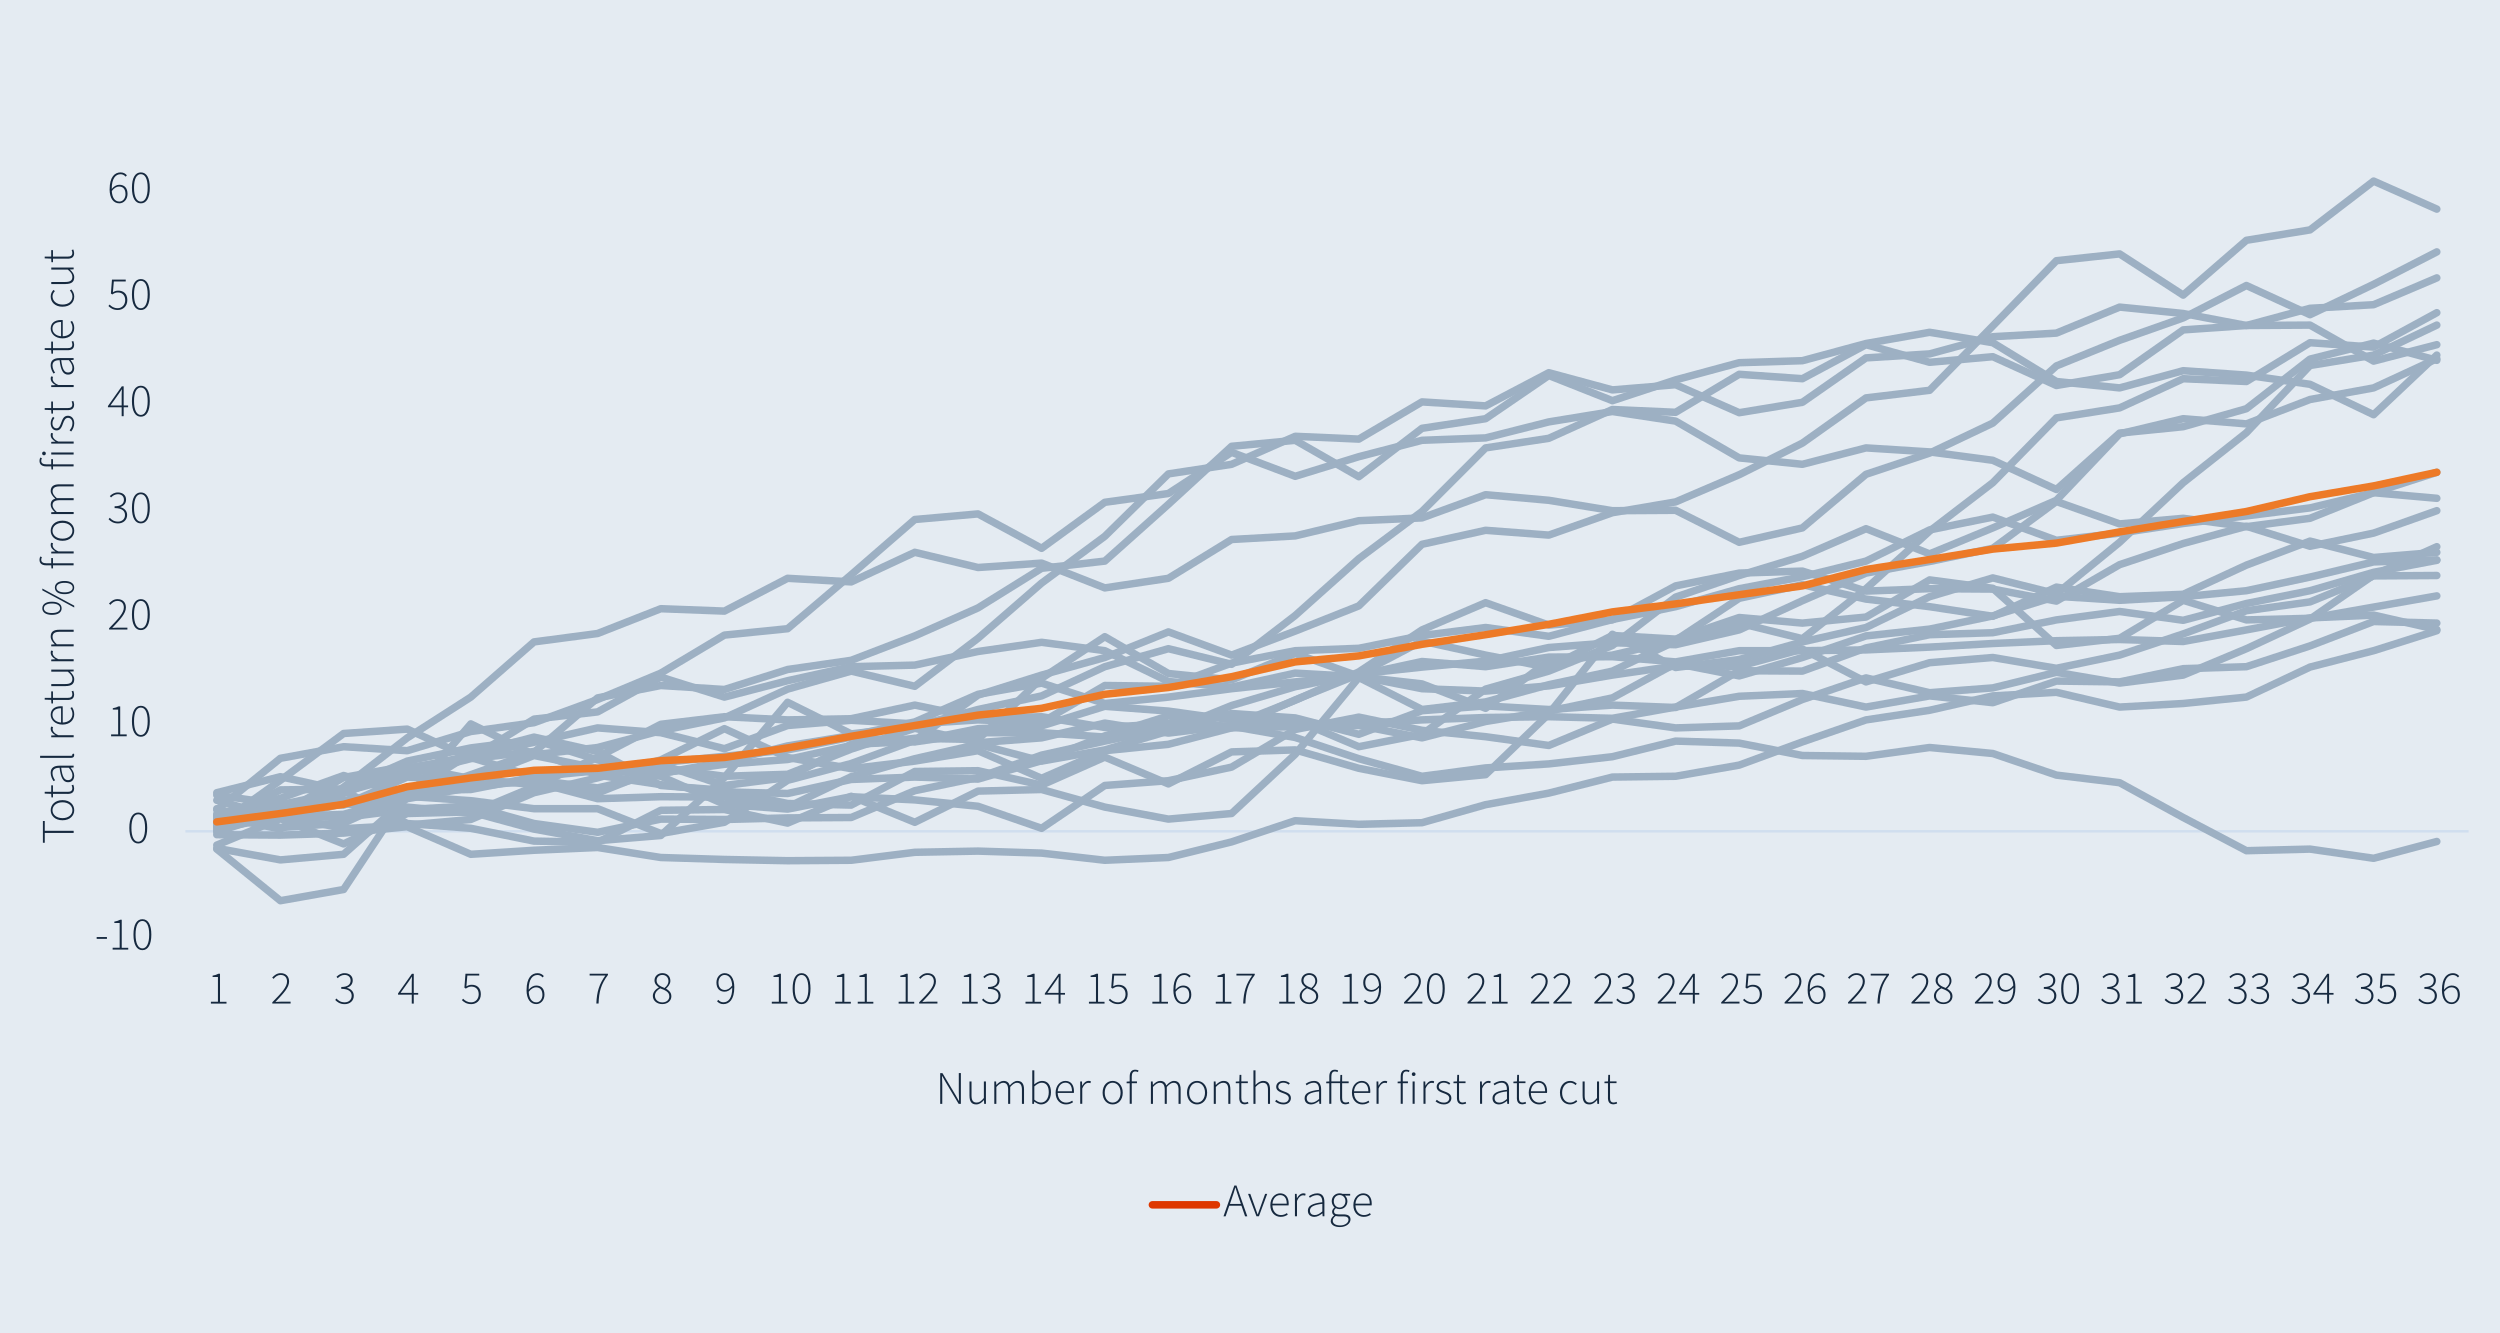 <svg xmlns="http://www.w3.org/2000/svg" id="Layer_1" viewBox="0 0 750 400"><defs><style> .cls-1 { fill: #e4ebf2; } .cls-2 { stroke: #9db0c3; } .cls-2, .cls-3, .cls-4, .cls-5 { fill: none; stroke-linejoin: round; } .cls-2, .cls-3, .cls-5 { stroke-linecap: round; stroke-width: 2.25px; } .cls-3 { stroke: #de3700; } .cls-4 { stroke: #d0deef; stroke-width: .75px; } .cls-6 { fill: #16293f; } .cls-5 { stroke: #ed7a27; } </style></defs><rect class="cls-1" width="750" height="400"></rect><g><line class="cls-4" x1="55.62" y1="249.39" x2="740.58" y2="249.39"></line><polyline class="cls-2" points="65.04 246.81 84.12 244.89 103.08 245.25 122.16 242.85 141.24 241.77 160.2 247.05 179.28 249.69 198.24 245.73 217.32 245.85 236.28 245.37 255.36 245.25 274.44 237.21 293.4 233.25 312.48 226.53 331.44 222.33 350.52 218.37 369.48 214.05 388.56 215.37 407.64 220.29 426.6 213.21 445.68 211.77 464.64 212.85 483.72 211.53 502.68 212.25 521.76 201.21 540.72 201.33 559.8 194.37 578.88 190.41 597.84 189.81 616.92 185.97 635.88 183.45 654.96 186.09 673.92 181.05 693 177.21 712.08 171.69 731.04 168.09"></polyline><polyline class="cls-2" points="65.04 249.21 84.12 241.41 103.08 237.45 122.16 230.85 141.24 226.65 160.2 222.69 179.28 218.37 198.24 219.81 217.32 224.61 236.28 217.65 255.36 216.09 274.44 217.17 293.4 215.97 312.48 216.69 331.44 205.65 350.52 205.89 369.48 198.93 388.56 195.21 407.64 194.49 426.6 190.65 445.68 188.25 464.64 190.89 483.72 185.85 502.68 182.01 521.76 176.61 540.72 173.01 559.8 168.33 578.88 158.97 597.84 155.13 616.92 162.09 635.88 159.93 654.96 157.05 673.92 154.77 693 152.37 712.08 147.81 731.04 149.49"></polyline><polyline class="cls-2" points="65.04 249.57 84.12 243.45 103.08 240.09 122.16 239.61 141.24 236.25 160.2 233.97 179.28 236.37 198.24 232.05 217.32 228.57 236.28 223.77 255.36 220.65 274.44 216.57 293.4 208.29 312.48 204.93 331.44 211.05 350.52 209.13 369.48 206.61 388.56 204.57 407.64 202.53 426.6 198.45 445.68 200.01 464.64 197.13 483.72 197.01 502.68 198.57 521.76 195.21 540.72 195.21 559.8 194.97 578.88 194.13 597.84 193.05 616.92 192.21 635.88 191.85 654.96 192.45 673.92 188.97 693 185.37 712.08 184.53 731.04 188.85"></polyline><polyline class="cls-2" points="65.04 244.88 84.12 242.01 103.08 238.05 122.16 230.36 141.24 227.25 160.2 233.01 179.28 231.21 198.24 228.81 217.32 226.88 236.28 224.97 255.36 221.12 274.44 222.57 293.4 219.81 312.48 219.81 331.44 221.12 350.52 218.01 369.48 218.12 388.56 217.77 407.64 217.05 426.6 215.97 445.68 215.25 464.64 215.01 483.72 215.49 502.68 212.12 521.76 208.88 540.72 208.05 559.8 212.12 578.88 208.77 597.84 210.81 616.92 204.32 635.88 204.57 654.96 200.6 673.92 200.01 693 193.77 712.08 186.45 731.04 186.93"></polyline><polyline class="cls-2" points="65.04 254.73 84.12 270.21 103.08 266.85 122.16 238.05 141.24 226.05 160.2 221.13 179.28 225.45 198.24 235.65 217.32 237.09 236.28 241.05 255.36 241.53 274.44 231.45 293.4 231.21 312.48 235.53 331.44 227.13 350.52 235.17 369.48 225.57 388.56 224.97 407.64 230.49 426.6 234.21 445.68 232.4 464.64 214.17 483.72 190.29 502.68 200.25 521.76 197.85 540.72 192.57 559.8 188.25 578.88 179.01 597.84 173.37 616.92 178.17 635.88 162.69 654.96 144.81 673.92 129.81 693 109.65 712.08 106.53 731.04 97.53"></polyline><polyline class="cls-2" points="65.04 237.81 84.12 233.01 103.08 237.21 122.16 247.05 141.24 248.49 160.2 252.33 179.28 252.69 198.24 243.09 217.32 242.85 236.28 246.93 255.36 238.89 274.44 246.69 293.4 237.33 312.48 236.85 331.44 242.13 350.52 245.73 369.48 244.05 388.56 226.29 407.64 203.25 426.6 212.85 445.68 210.57 464.64 205.41 483.72 201.33 502.68 192.33 521.76 186.93 540.72 191.61 559.8 176.61 578.88 159.33 597.84 144.81 616.92 125.37 635.88 122.37 654.96 113.61 673.92 114.45 693 102.81 712.08 104.13 731.04 93.81"></polyline><polyline class="cls-2" points="65.04 253.53 84.12 245.61 103.08 253.17 122.16 244.05 141.24 243.57 160.2 248.73 179.28 252.21 198.24 250.65 217.32 233.25 236.28 210.69 255.36 220.17 274.44 217.89 293.4 212.85 312.48 208.77 331.44 200.01 350.52 194.61 369.48 199.29 388.56 184.65 407.64 167.61 426.6 153.45 445.68 134.37 464.64 131.49 483.72 122.85 502.68 123.69 521.76 112.29 540.72 113.61 559.8 103.41 578.88 108.69 597.84 107.01 616.92 115.65 635.88 112.41 654.96 98.97 673.92 97.65 693 92.49 712.08 91.41 731.04 83.37"></polyline><polyline class="cls-2" points="65.04 254.49 84.12 257.97 103.08 256.29 122.16 239.37 141.24 217.17 160.2 226.41 179.28 224.25 198.24 219.21 217.32 215.37 236.28 206.73 255.36 201.33 274.44 205.89 293.4 191.49 312.48 174.93 331.44 160.89 350.52 142.17 369.48 139.29 388.56 130.89 407.64 131.73 426.6 120.57 445.68 121.77 464.64 111.81 483.72 116.97 502.68 115.41 521.76 123.81 540.72 120.69 559.8 107.37 578.88 106.17 597.84 101.01 616.92 99.93 635.88 92.13 654.96 94.05 673.92 97.65 693 97.53 712.08 108.33 731.04 103.41"></polyline><polyline class="cls-2" points="65.04 244.77 84.12 248.73 103.08 236.13 122.16 221.37 141.24 209.13 160.2 192.57 179.28 190.05 198.24 182.61 217.32 183.33 236.28 173.49 255.36 174.57 274.44 165.69 293.4 170.25 312.48 168.93 331.44 176.37 350.52 173.49 369.48 161.85 388.56 160.77 407.64 156.21 426.6 155.37 445.68 148.41 464.64 150.09 483.72 153.21 502.68 153.09 521.76 162.69 540.72 158.37 559.8 142.29 578.88 135.93 597.84 126.93 616.92 109.77 635.88 102.09 654.96 95.37 673.92 85.65 693 94.41 712.08 85.29 731.04 75.57"></polyline><polyline class="cls-2" points="65.04 247.29 84.12 240.93 103.08 241.53 122.16 233.13 141.24 234.09 160.2 226.65 179.28 230.49 198.24 229.29 217.32 235.65 236.28 233.25 255.36 223.29 274.44 222.45 293.4 218.61 312.48 217.77 331.44 211.89 350.52 213.33 369.48 215.97 388.56 215.97 407.64 224.01 426.6 220.29 445.68 206.73 464.64 201.33 483.72 193.65 502.68 179.13 521.76 172.65 540.72 166.89 559.8 158.61 578.88 166.17 597.84 158.37 616.92 150.09 635.88 130.17 654.96 125.61 673.92 127.17 693 119.85 712.08 116.37 731.04 107.61"></polyline><polyline class="cls-2" points="65.04 248.61 84.12 245.01 103.08 244.29 122.16 238.89 141.24 240.21 160.2 242.61 179.28 242.61 198.24 250.05 217.32 246.69 236.28 234.09 255.36 229.05 274.44 222.09 293.4 208.53 312.48 202.53 331.44 197.25 350.52 189.57 369.48 196.53 388.56 189.33 407.64 181.77 426.6 163.29 445.68 159.09 464.64 160.53 483.72 153.81 502.68 150.57 521.76 142.41 540.72 132.93 559.8 119.37 578.88 117.09 597.84 97.77 616.92 78.21 635.88 76.17 654.96 88.53 673.92 72.09 693 68.97 712.08 54.33 731.04 62.73"></polyline><polyline class="cls-2" points="65.04 244.17 84.12 239.49 103.08 232.65 122.16 238.77 141.24 232.41 160.2 225.69 179.28 209.37 198.24 205.65 217.32 206.85 236.28 200.85 255.36 198.09 274.44 190.77 293.4 182.37 312.48 170.49 331.44 168.33 350.52 151.29 369.48 133.89 388.56 132.09 407.64 143.01 426.6 128.49 445.68 125.61 464.64 112.65 483.72 120.21 502.68 113.97 521.76 108.81 540.72 108.21 559.8 103.05 578.88 99.69 597.84 102.81 616.92 114.45 635.88 116.37 654.96 111.21 673.92 112.53 693 115.29 712.08 124.41 731.04 106.53"></polyline><polyline class="cls-2" points="65.04 242.97 84.12 227.49 103.08 224.01 122.16 225.21 141.24 219.45 160.2 216.81 179.28 209.85 198.24 201.93 217.32 190.53 236.28 188.61 255.36 172.41 274.44 155.85 293.4 154.17 312.48 164.49 331.44 150.69 350.52 148.05 369.48 135.69 388.56 142.89 407.64 137.01 426.6 132.09 445.68 131.37 464.64 126.57 483.72 123.45 502.68 126.33 521.76 137.37 540.72 139.29 559.8 134.37 578.88 135.57 597.84 138.09 616.92 146.85 635.88 129.93 654.96 128.01 673.92 122.61 693 107.73 712.08 102.93 731.04 108.09"></polyline><polyline class="cls-2" points="65.04 247.77 84.12 234.09 103.08 220.05 122.16 218.73 141.24 227.49 160.2 215.73 179.28 213.57 198.24 203.13 217.32 209.13 236.28 204.21 255.36 200.01 274.44 199.53 293.4 195.45 312.48 192.69 331.44 195.21 350.52 204.45 369.48 206.13 388.56 201.93 407.64 203.01 426.6 205.17 445.68 212.49 464.64 198.21 483.72 196.53 502.68 192.09 521.76 179.49 540.72 175.41 559.8 179.73 578.88 182.01 597.84 184.89 616.92 176.13 635.88 179.01 654.96 178.29 673.92 169.53 693 162.33 712.08 167.25 731.04 165.69"></polyline><polyline class="cls-2" points="65.04 240.09 84.12 245.49 103.08 241.05 122.16 237.21 141.24 236.85 160.2 233.13 179.28 230.73 198.24 232.88 217.32 241.29 236.28 242.73 255.36 239.01 274.44 239.97 293.4 241.88 312.48 248.49 331.44 235.64 350.52 234.21 369.48 230.13 388.56 218.85 407.64 215.13 426.6 219.09 445.68 221.01 464.64 223.64 483.72 215.73 502.68 218.37 521.76 217.77 540.72 209.85 559.8 203.37 578.88 207.81 597.84 206.37 616.92 201.69 635.88 204.93 654.96 202.53 673.92 194.61 693 185.73 712.08 172.53 731.04 164.01"></polyline><polyline class="cls-2" points="65.04 248.01 84.12 244.17 103.08 233.25 122.16 229.77 141.24 233.6 160.2 235.4 179.28 237.93 198.24 230.36 217.32 232.88 236.28 232.29 255.36 224.73 274.44 218.49 293.4 222.81 312.48 221.36 331.44 216.93 350.52 219.93 369.48 217.64 388.56 210.08 407.64 201.57 426.6 188.97 445.68 180.81 464.64 187.53 483.72 185.97 502.68 175.77 521.76 171.93 540.72 171.33 559.8 177.33 578.88 176.6 597.84 176.73 616.92 180.33 635.88 169.4 654.96 163.05 673.92 157.88 693 163.88 712.08 159.93 731.04 153.21"></polyline><polyline class="cls-2" points="65.04 242.61 84.12 248.25 103.08 246.93 122.16 238.29 141.24 235.17 160.2 234.57 179.28 239.61 198.24 239.01 217.32 239.13 236.28 242.13 255.36 233.01 274.44 227.61 293.4 223.29 312.48 228.33 331.44 224.97 350.52 219.33 369.48 211.65 388.56 206.01 407.64 202.17 426.6 200.13 445.68 198.33 464.64 194.25 483.72 192.81 502.68 193.41 521.76 188.97 540.72 180.21 559.8 171.93 578.88 168.45 597.84 164.49 616.92 150.45 635.88 157.17 654.96 155.49 673.92 158.01 693 155.49 712.08 147.81 731.04 141.69"></polyline><polyline class="cls-2" points="65.04 245.73 84.12 242.6 103.08 237.57 122.16 232.4 141.24 227.6 160.2 225.45 179.28 232.53 198.24 235.4 217.32 237.57 236.28 238.05 255.36 233.84 274.44 233.12 293.4 233.73 312.48 228.21 331.44 220.77 350.52 214.77 369.48 218.36 388.56 218.01 407.64 217.64 426.6 221.36 445.68 216.45 464.64 213.33 483.72 209.36 502.68 199.05 521.76 202.77 540.72 197.25 559.8 190.77 578.88 188.73 597.84 184.77 616.92 178.88 635.88 180.09 654.96 179.01 673.92 177.21 693 173.12 712.08 168.57 731.04 167.97"></polyline><polyline class="cls-2" points="65.04 250.4 84.12 250.53 103.08 249.93 122.16 248.01 141.24 256.29 160.2 255.08 179.28 254.25 198.24 257.25 217.32 257.84 236.28 258.21 255.36 258.08 274.44 255.69 293.4 255.33 312.48 255.93 331.44 258.08 350.52 257.25 369.48 252.57 388.56 246.21 407.64 247.29 426.6 246.81 445.68 241.4 464.64 237.93 483.72 233.12 502.68 232.88 521.76 229.53 540.72 222.57 559.8 215.97 578.88 213.08 597.84 208.77 616.92 207.69 635.88 212.12 654.96 211.05 673.92 209.12 693 200.12 712.08 195.21 731.04 189.21"></polyline><polyline class="cls-2" points="65.04 245.6 84.12 244.53 103.08 248.6 122.16 247.53 141.24 245.84 160.2 237.81 179.28 233.36 198.24 227.97 217.32 218.6 236.28 227.25 255.36 230.6 274.44 228.33 293.4 225.21 312.48 233.49 331.44 225.21 350.52 223.29 369.48 218.36 388.56 209.97 407.64 202.29 426.6 192.33 445.68 196.53 464.64 200.25 483.72 190.64 502.68 191.73 521.76 185.25 540.72 186.93 559.8 185.12 578.88 173.97 597.84 176.49 616.92 193.64 635.88 191.49 654.96 180.09 673.92 185.97 693 185.49 712.08 182.12 731.04 178.77"></polyline><polyline class="cls-2" points="65.04 246.93 84.12 236.97 103.08 236.73 122.16 228.33 141.24 224.37 160.2 221.97 179.28 227.97 198.24 231.93 217.32 229.29 236.28 227.85 255.36 223.65 274.44 221.49 293.4 221.85 312.48 203.49 331.44 191.01 350.52 202.05 369.48 203.97 388.56 196.05 407.64 202.89 426.6 206.61 445.68 207.33 464.64 205.77 483.72 202.53 502.68 199.77 521.76 199.89 540.72 194.73 559.8 204.57 578.88 198.81 597.84 197.25 616.92 200.49 635.88 196.53 654.96 190.17 673.92 183.21 693 180.57 712.08 172.77 731.04 172.65"></polyline><polyline class="cls-2" points="65.04 238.53 84.12 241.29 103.08 241.17 122.16 242.13 141.24 243.93 160.2 236.01 179.28 227.13 198.24 217.29 217.32 215.01 236.28 215.97 255.36 215.61 274.44 211.53 293.4 215.49 312.48 215.01 331.44 218.25 350.52 217.05 369.48 217.89 388.56 221.25 407.64 227.61 426.6 232.89 445.68 230.37 464.64 229.17 483.72 227.01 502.68 222.33 521.76 222.93 540.72 226.65 559.8 226.89 578.88 224.25 597.84 226.05 616.92 232.53 635.88 234.81 654.96 245.25 673.92 255.21 693 254.73 712.08 257.49 731.04 252.45"></polyline><polyline class="cls-5" points="65.04 246.57 84.12 244.05 103.08 241.29 122.16 236.01 141.24 233.37 160.2 231.09 179.28 230.49 198.24 228.21 217.32 227.25 236.28 224.37 255.36 220.89 274.44 217.65 293.4 214.53 312.48 212.49 331.44 208.29 350.52 206.25 369.48 203.01 388.56 198.57 407.64 196.77 426.6 193.29 445.68 190.41 464.64 187.29 483.72 183.57 502.68 181.17 521.76 178.41 540.72 175.77 559.8 170.85 578.88 167.85 597.84 164.73 616.92 162.93 635.88 159.57 654.96 156.45 673.92 153.45 693 149.01 712.08 145.77 731.04 141.69"></polyline><g><path class="cls-6" d="M29,281.11h3.08v.55h-3.08v-.55Z"></path><path class="cls-6" d="M33.8,284.33h2.1v-7.42h-1.6v-.42c.73-.13,1.3-.32,1.72-.56h.5v8.41h1.95v.55h-4.68v-.55Z"></path><path class="cls-6" d="M40.04,280.37c0-2.97.97-4.61,2.68-4.61s2.68,1.64,2.68,4.61-.97,4.68-2.68,4.68-2.68-1.69-2.68-4.68ZM44.76,280.37c0-2.73-.8-4.08-2.05-4.08s-2.04,1.34-2.04,4.08.81,4.15,2.04,4.15,2.05-1.42,2.05-4.15Z"></path></g><path class="cls-6" d="M38.8,248.37c0-2.97.97-4.61,2.68-4.61s2.68,1.64,2.68,4.61-.97,4.68-2.68,4.68-2.68-1.69-2.68-4.68ZM43.52,248.37c0-2.73-.8-4.08-2.05-4.08s-2.04,1.34-2.04,4.08.81,4.15,2.04,4.15,2.05-1.42,2.05-4.15Z"></path><g><path class="cls-6" d="M33.34,220.31h2.1v-7.42h-1.6v-.42c.73-.13,1.3-.32,1.72-.56h.5v8.41h1.95v.55h-4.68v-.55Z"></path><path class="cls-6" d="M39.58,216.35c0-2.97.97-4.61,2.68-4.61s2.68,1.64,2.68,4.61-.97,4.68-2.68,4.68-2.68-1.69-2.68-4.68ZM44.3,216.35c0-2.73-.8-4.08-2.05-4.08s-2.04,1.34-2.04,4.08.81,4.15,2.04,4.15,2.05-1.42,2.05-4.15Z"></path></g><g><path class="cls-6" d="M32.74,188.47c2.94-2.98,4.41-4.65,4.41-6.21,0-1.12-.6-1.99-1.95-1.99-.81,0-1.54.5-2.09,1.18l-.41-.39c.67-.74,1.46-1.32,2.55-1.32,1.6,0,2.52.99,2.52,2.51,0,1.78-1.62,3.49-4.1,6.12.49-.03,1.01-.07,1.5-.07h3.05v.56h-5.49v-.39Z"></path><path class="cls-6" d="M39.58,184.35c0-2.97.97-4.61,2.68-4.61s2.68,1.64,2.68,4.61-.97,4.68-2.68,4.68-2.68-1.69-2.68-4.68ZM44.3,184.35c0-2.73-.8-4.08-2.05-4.08s-2.04,1.34-2.04,4.08.81,4.15,2.04,4.15,2.05-1.41,2.05-4.15Z"></path></g><g><path class="cls-6" d="M32.57,155.76l.36-.43c.53.59,1.25,1.15,2.48,1.15s2.09-.78,2.09-1.98-.88-2.07-3.12-2.07v-.55c2.07,0,2.8-.87,2.8-1.95,0-1.01-.71-1.67-1.81-1.67-.83,0-1.54.43-2.06.98l-.36-.42c.62-.6,1.39-1.09,2.42-1.09,1.39,0,2.45.78,2.45,2.16,0,1.18-.73,1.88-1.71,2.21v.06c1.11.24,2.03,1.06,2.03,2.33,0,1.55-1.19,2.54-2.73,2.54-1.43,0-2.27-.66-2.84-1.26Z"></path><path class="cls-6" d="M39.58,152.34c0-2.97.97-4.61,2.68-4.61s2.68,1.64,2.68,4.61-.97,4.68-2.68,4.68-2.68-1.69-2.68-4.68ZM44.3,152.34c0-2.73-.8-4.08-2.05-4.08s-2.04,1.34-2.04,4.08.81,4.15,2.04,4.15,2.05-1.41,2.05-4.15Z"></path></g><g><path class="cls-6" d="M36.5,122.17h-4.12v-.36l4.16-5.91h.56v5.74h1.33v.53h-1.33v2.68h-.6v-2.68ZM36.5,121.64v-3.28c0-.41.03-1.13.06-1.54h-.06c-.22.38-.48.71-.73,1.12l-2.63,3.7h3.36Z"></path><path class="cls-6" d="M39.58,120.33c0-2.97.97-4.61,2.68-4.61s2.68,1.64,2.68,4.61-.97,4.68-2.68,4.68-2.68-1.69-2.68-4.68ZM44.3,120.33c0-2.73-.8-4.08-2.05-4.08s-2.04,1.34-2.04,4.08.81,4.15,2.04,4.15,2.05-1.41,2.05-4.15Z"></path></g><g><path class="cls-6" d="M32.53,91.8l.35-.43c.53.55,1.23,1.09,2.45,1.09s2.23-.97,2.23-2.41-.85-2.31-2.19-2.31c-.69,0-1.13.24-1.67.6l-.43-.27.32-4.19h4.13v.55h-3.57l-.28,3.24c.46-.28.94-.48,1.6-.48,1.51,0,2.73.87,2.73,2.83s-1.41,2.98-2.86,2.98-2.24-.63-2.82-1.2Z"></path><path class="cls-6" d="M39.58,88.33c0-2.97.97-4.61,2.68-4.61s2.68,1.64,2.68,4.61-.97,4.68-2.68,4.68-2.68-1.69-2.68-4.68ZM44.3,88.33c0-2.73-.8-4.08-2.05-4.08s-2.04,1.34-2.04,4.08.81,4.15,2.04,4.15,2.05-1.41,2.05-4.15Z"></path></g><g><path class="cls-6" d="M32.89,56.78c0-3.75,1.57-5.06,3.29-5.06.84,0,1.43.35,1.89.87l-.38.42c-.39-.49-.94-.74-1.51-.74-1.43,0-2.66,1.15-2.66,4.41.62-.76,1.43-1.25,2.25-1.25,1.57,0,2.49.97,2.49,2.77,0,1.62-1.12,2.8-2.45,2.8-1.79,0-2.93-1.51-2.93-4.23ZM37.64,58.2c0-1.29-.57-2.24-1.93-2.24-.63,0-1.44.36-2.17,1.34.11,1.89.84,3.17,2.3,3.17,1.04,0,1.81-.99,1.81-2.27Z"></path><path class="cls-6" d="M39.58,56.33c0-2.97.97-4.61,2.68-4.61s2.68,1.64,2.68,4.61-.97,4.68-2.68,4.68-2.68-1.69-2.68-4.68ZM44.3,56.33c0-2.73-.8-4.08-2.05-4.08s-2.04,1.34-2.04,4.08.81,4.15,2.04,4.15,2.05-1.41,2.05-4.15Z"></path></g><path class="cls-6" d="M63.28,300.53h2.1v-7.42h-1.6v-.42c.73-.13,1.3-.32,1.72-.56h.5v8.41h1.95v.55h-4.68v-.55Z"></path><path class="cls-6" d="M81.7,300.68c2.94-2.98,4.41-4.65,4.41-6.21,0-1.12-.6-1.99-1.95-1.99-.81,0-1.54.5-2.09,1.18l-.41-.39c.67-.74,1.46-1.32,2.55-1.32,1.6,0,2.52,1,2.52,2.51,0,1.78-1.62,3.49-4.1,6.12.49-.03,1.01-.07,1.5-.07h3.05v.56h-5.49v-.39Z"></path><path class="cls-6" d="M100.57,299.98l.36-.43c.53.59,1.25,1.15,2.48,1.15s2.09-.79,2.09-1.98-.88-2.07-3.12-2.07v-.55c2.07,0,2.8-.87,2.8-1.95,0-1.01-.71-1.67-1.81-1.67-.83,0-1.54.43-2.06.98l-.36-.42c.62-.6,1.39-1.09,2.42-1.09,1.39,0,2.45.78,2.45,2.16,0,1.18-.73,1.88-1.71,2.21v.06c1.11.24,2.03,1.06,2.03,2.33,0,1.55-1.19,2.54-2.73,2.54-1.43,0-2.27-.66-2.84-1.26Z"></path><path class="cls-6" d="M123.53,298.4h-4.12v-.36l4.16-5.91h.56v5.74h1.33v.53h-1.33v2.68h-.6v-2.68ZM123.53,297.86v-3.28c0-.41.03-1.13.06-1.54h-.06c-.22.38-.48.71-.73,1.12l-2.63,3.7h3.36Z"></path><path class="cls-6" d="M138.58,300.04l.35-.43c.53.55,1.23,1.09,2.45,1.09s2.23-.97,2.23-2.41-.85-2.31-2.19-2.31c-.69,0-1.13.24-1.67.6l-.43-.27.32-4.19h4.13v.55h-3.57l-.28,3.24c.46-.28.94-.48,1.6-.48,1.51,0,2.73.87,2.73,2.83s-1.41,2.98-2.86,2.98-2.24-.63-2.82-1.2Z"></path><path class="cls-6" d="M157.97,297.01c0-3.75,1.57-5.06,3.29-5.06.84,0,1.43.35,1.89.87l-.38.42c-.39-.49-.94-.74-1.51-.74-1.43,0-2.66,1.15-2.66,4.41.62-.76,1.43-1.25,2.25-1.25,1.57,0,2.49.97,2.49,2.77,0,1.62-1.12,2.8-2.45,2.8-1.79,0-2.93-1.51-2.93-4.23ZM162.72,298.44c0-1.29-.57-2.24-1.93-2.24-.63,0-1.44.36-2.17,1.34.11,1.89.84,3.17,2.3,3.17,1.04,0,1.81-.99,1.81-2.27Z"></path><path class="cls-6" d="M181.61,292.67h-4.72v-.55h5.5v.36c-2.14,2.84-2.68,5.08-2.82,8.59h-.67c.14-3.61.9-5.88,2.7-8.4Z"></path><path class="cls-6" d="M195.85,298.77c0-1.21.95-2.07,1.79-2.52v-.06c-.66-.43-1.29-1.11-1.29-2.06,0-1.29,1.04-2.19,2.34-2.19,1.53,0,2.42,1,2.42,2.34,0,.98-.76,1.85-1.27,2.27v.06c.77.48,1.57,1.08,1.57,2.28,0,1.3-1.09,2.34-2.72,2.34s-2.84-1.05-2.84-2.46ZM200.79,298.89c0-1.37-1.34-1.85-2.73-2.39-.91.53-1.58,1.27-1.58,2.25,0,1.11.94,1.97,2.23,1.97s2.09-.81,2.09-1.83ZM200.53,294.31c0-.99-.67-1.83-1.83-1.83-.99,0-1.72.7-1.72,1.67,0,1.27,1.21,1.78,2.38,2.24.76-.62,1.18-1.3,1.18-2.07Z"></path><path class="cls-6" d="M215.11,300.37l.38-.42c.39.49.94.74,1.53.74,1.43,0,2.66-1.15,2.66-4.41-.62.74-1.43,1.23-2.27,1.23-1.55,0-2.48-.97-2.48-2.77,0-1.62,1.12-2.79,2.45-2.79,1.78,0,2.91,1.5,2.91,4.22,0,3.75-1.55,5.07-3.29,5.07-.83,0-1.44-.35-1.89-.87ZM219.66,295.64c-.11-1.89-.85-3.15-2.31-3.15-1.02,0-1.81.98-1.81,2.26s.57,2.25,1.95,2.25c.64,0,1.5-.41,2.17-1.36Z"></path><g><path class="cls-6" d="M231.55,300.53h2.1v-7.42h-1.6v-.42c.73-.13,1.3-.32,1.72-.56h.5v8.41h1.95v.55h-4.68v-.55Z"></path><path class="cls-6" d="M237.79,296.56c0-2.97.97-4.61,2.68-4.61s2.68,1.64,2.68,4.61-.97,4.68-2.68,4.68-2.68-1.69-2.68-4.68ZM242.51,296.56c0-2.73-.8-4.08-2.05-4.08s-2.04,1.34-2.04,4.08.81,4.15,2.04,4.15,2.05-1.42,2.05-4.15Z"></path></g><g><path class="cls-6" d="M250.58,300.53h2.1v-7.42h-1.6v-.42c.73-.13,1.3-.32,1.72-.56h.5v8.41h1.95v.55h-4.68v-.55Z"></path><path class="cls-6" d="M257.33,300.53h2.1v-7.42h-1.6v-.42c.73-.13,1.3-.32,1.72-.56h.5v8.41h1.95v.55h-4.68v-.55Z"></path></g><g><path class="cls-6" d="M269.6,300.53h2.1v-7.42h-1.6v-.42c.73-.13,1.3-.32,1.72-.56h.5v8.41h1.95v.55h-4.68v-.55Z"></path><path class="cls-6" d="M275.75,300.68c2.94-2.98,4.41-4.65,4.41-6.21,0-1.12-.6-1.99-1.95-1.99-.81,0-1.54.5-2.09,1.18l-.41-.39c.67-.74,1.46-1.32,2.55-1.32,1.6,0,2.52,1,2.52,2.51,0,1.78-1.62,3.49-4.1,6.12.49-.03,1.01-.07,1.5-.07h3.05v.56h-5.49v-.39Z"></path></g><g><path class="cls-6" d="M288.64,300.53h2.1v-7.42h-1.6v-.42c.73-.13,1.3-.32,1.72-.56h.5v8.41h1.95v.55h-4.68v-.55Z"></path><path class="cls-6" d="M294.61,299.98l.36-.43c.53.59,1.25,1.15,2.48,1.15s2.09-.79,2.09-1.98-.88-2.07-3.12-2.07v-.55c2.07,0,2.8-.87,2.8-1.95,0-1.01-.71-1.67-1.81-1.67-.83,0-1.54.43-2.06.98l-.36-.42c.62-.6,1.39-1.09,2.42-1.09,1.39,0,2.45.78,2.45,2.16,0,1.18-.73,1.88-1.71,2.21v.06c1.11.24,2.03,1.06,2.03,2.33,0,1.55-1.19,2.54-2.73,2.54-1.43,0-2.27-.66-2.84-1.26Z"></path></g><g><path class="cls-6" d="M307.66,300.53h2.1v-7.42h-1.6v-.42c.73-.13,1.3-.32,1.72-.56h.5v8.41h1.95v.55h-4.68v-.55Z"></path><path class="cls-6" d="M317.57,298.4h-4.12v-.36l4.16-5.91h.56v5.74h1.33v.53h-1.33v2.68h-.6v-2.68ZM317.57,297.86v-3.28c0-.41.03-1.13.06-1.54h-.06c-.22.38-.48.71-.73,1.12l-2.63,3.7h3.36Z"></path></g><g><path class="cls-6" d="M326.69,300.53h2.1v-7.42h-1.6v-.42c.73-.13,1.3-.32,1.72-.56h.5v8.41h1.95v.55h-4.68v-.55Z"></path><path class="cls-6" d="M332.63,300.04l.35-.43c.53.55,1.23,1.09,2.45,1.09s2.23-.97,2.23-2.41-.85-2.31-2.19-2.31c-.69,0-1.13.24-1.67.6l-.43-.27.32-4.19h4.13v.55h-3.57l-.28,3.24c.46-.28.94-.48,1.6-.48,1.51,0,2.73.87,2.73,2.83s-1.41,2.98-2.86,2.98-2.24-.63-2.82-1.2Z"></path></g><g><path class="cls-6" d="M345.72,300.53h2.1v-7.42h-1.6v-.42c.73-.13,1.3-.32,1.72-.56h.5v8.41h1.95v.55h-4.68v-.55Z"></path><path class="cls-6" d="M352.02,297.01c0-3.75,1.57-5.06,3.29-5.06.84,0,1.43.35,1.89.87l-.38.42c-.39-.49-.94-.74-1.51-.74-1.43,0-2.66,1.15-2.66,4.41.62-.76,1.43-1.25,2.25-1.25,1.57,0,2.49.97,2.49,2.77,0,1.62-1.12,2.8-2.45,2.8-1.79,0-2.93-1.51-2.93-4.23ZM356.77,298.44c0-1.29-.57-2.24-1.93-2.24-.63,0-1.44.36-2.17,1.34.11,1.89.84,3.17,2.3,3.17,1.04,0,1.81-.99,1.81-2.27Z"></path></g><g><path class="cls-6" d="M364.74,300.53h2.1v-7.42h-1.6v-.42c.73-.13,1.3-.32,1.72-.56h.5v8.41h1.95v.55h-4.68v-.55Z"></path><path class="cls-6" d="M375.65,292.67h-4.72v-.55h5.5v.36c-2.14,2.84-2.67,5.08-2.81,8.59h-.67c.14-3.61.9-5.88,2.7-8.4Z"></path></g><g><path class="cls-6" d="M383.78,300.53h2.1v-7.42h-1.6v-.42c.73-.13,1.3-.32,1.72-.56h.5v8.41h1.95v.55h-4.68v-.55Z"></path><path class="cls-6" d="M389.91,298.77c0-1.21.95-2.07,1.79-2.52v-.06c-.66-.43-1.29-1.11-1.29-2.06,0-1.29,1.04-2.19,2.34-2.19,1.53,0,2.42,1,2.42,2.34,0,.98-.76,1.85-1.27,2.27v.06c.77.48,1.57,1.08,1.57,2.28,0,1.3-1.09,2.34-2.72,2.34s-2.84-1.05-2.84-2.46ZM394.84,298.89c0-1.37-1.34-1.85-2.73-2.39-.91.53-1.58,1.27-1.58,2.25,0,1.11.94,1.97,2.23,1.97s2.09-.81,2.09-1.83ZM394.59,294.31c0-.99-.67-1.83-1.83-1.83-1,0-1.72.7-1.72,1.67,0,1.27,1.21,1.78,2.38,2.24.76-.62,1.18-1.3,1.18-2.07Z"></path></g><g><path class="cls-6" d="M402.8,300.53h2.1v-7.42h-1.6v-.42c.73-.13,1.3-.32,1.72-.56h.5v8.41h1.95v.55h-4.68v-.55Z"></path><path class="cls-6" d="M409.15,300.37l.38-.42c.39.49.94.74,1.53.74,1.43,0,2.66-1.15,2.66-4.41-.62.74-1.43,1.23-2.27,1.23-1.56,0-2.48-.97-2.48-2.77,0-1.62,1.12-2.79,2.45-2.79,1.78,0,2.91,1.5,2.91,4.22,0,3.75-1.55,5.07-3.29,5.07-.83,0-1.44-.35-1.89-.87ZM413.71,295.64c-.11-1.89-.85-3.15-2.31-3.15-1.02,0-1.81.98-1.81,2.26s.57,2.25,1.95,2.25c.64,0,1.5-.41,2.17-1.36Z"></path></g><g><path class="cls-6" d="M421.23,300.68c2.94-2.98,4.41-4.65,4.41-6.21,0-1.12-.6-1.99-1.95-1.99-.81,0-1.54.5-2.09,1.18l-.41-.39c.67-.74,1.46-1.32,2.55-1.32,1.6,0,2.52,1,2.52,2.51,0,1.78-1.62,3.49-4.1,6.12.49-.03,1.01-.07,1.5-.07h3.05v.56h-5.49v-.39Z"></path><path class="cls-6" d="M428.07,296.56c0-2.97.97-4.61,2.68-4.61s2.68,1.64,2.68,4.61-.97,4.68-2.68,4.68-2.68-1.69-2.68-4.68ZM432.79,296.56c0-2.73-.8-4.08-2.04-4.08s-2.04,1.34-2.04,4.08.81,4.15,2.04,4.15,2.04-1.42,2.04-4.15Z"></path></g><g><path class="cls-6" d="M440.26,300.68c2.94-2.98,4.41-4.65,4.41-6.21,0-1.12-.6-1.99-1.95-1.99-.81,0-1.54.5-2.09,1.18l-.41-.39c.67-.74,1.46-1.32,2.55-1.32,1.6,0,2.52,1,2.52,2.51,0,1.78-1.62,3.49-4.1,6.12.49-.03,1.01-.07,1.5-.07h3.05v.56h-5.49v-.39Z"></path><path class="cls-6" d="M447.61,300.53h2.1v-7.42h-1.6v-.42c.73-.13,1.3-.32,1.72-.56h.5v8.41h1.95v.55h-4.68v-.55Z"></path></g><g><path class="cls-6" d="M459.28,300.68c2.94-2.98,4.41-4.65,4.41-6.21,0-1.12-.6-1.99-1.95-1.99-.81,0-1.54.5-2.09,1.18l-.41-.39c.67-.74,1.46-1.32,2.55-1.32,1.6,0,2.52,1,2.52,2.51,0,1.78-1.62,3.49-4.1,6.12.49-.03,1.01-.07,1.5-.07h3.05v.56h-5.49v-.39Z"></path><path class="cls-6" d="M466.03,300.68c2.94-2.98,4.41-4.65,4.41-6.21,0-1.12-.6-1.99-1.95-1.99-.81,0-1.54.5-2.09,1.18l-.41-.39c.67-.74,1.46-1.32,2.55-1.32,1.6,0,2.52,1,2.52,2.51,0,1.78-1.62,3.49-4.1,6.12.49-.03,1.01-.07,1.5-.07h3.05v.56h-5.49v-.39Z"></path></g><g><path class="cls-6" d="M478.31,300.68c2.94-2.98,4.41-4.65,4.41-6.21,0-1.12-.6-1.99-1.95-1.99-.81,0-1.54.5-2.09,1.18l-.41-.39c.67-.74,1.46-1.32,2.55-1.32,1.6,0,2.52,1,2.52,2.51,0,1.78-1.62,3.49-4.1,6.12.49-.03,1.01-.07,1.5-.07h3.05v.56h-5.49v-.39Z"></path><path class="cls-6" d="M484.89,299.98l.36-.43c.53.59,1.25,1.15,2.48,1.15s2.09-.79,2.09-1.98-.88-2.07-3.12-2.07v-.55c2.07,0,2.8-.87,2.8-1.95,0-1.01-.71-1.67-1.81-1.67-.83,0-1.54.43-2.06.98l-.36-.42c.62-.6,1.39-1.09,2.42-1.09,1.39,0,2.45.78,2.45,2.16,0,1.18-.73,1.88-1.71,2.21v.06c1.11.24,2.03,1.06,2.03,2.33,0,1.55-1.19,2.54-2.73,2.54-1.43,0-2.27-.66-2.84-1.26Z"></path></g><g><path class="cls-6" d="M497.34,300.68c2.94-2.98,4.41-4.65,4.41-6.21,0-1.12-.6-1.99-1.95-1.99-.81,0-1.54.5-2.09,1.18l-.41-.39c.67-.74,1.46-1.32,2.55-1.32,1.6,0,2.52,1,2.52,2.51,0,1.78-1.62,3.49-4.1,6.12.49-.03,1.01-.07,1.5-.07h3.05v.56h-5.49v-.39Z"></path><path class="cls-6" d="M507.85,298.4h-4.12v-.36l4.16-5.91h.56v5.74h1.33v.53h-1.33v2.68h-.6v-2.68ZM507.85,297.86v-3.28c0-.41.03-1.13.06-1.54h-.06c-.22.38-.48.71-.73,1.12l-2.63,3.7h3.36Z"></path></g><g><path class="cls-6" d="M516.37,300.68c2.94-2.98,4.41-4.65,4.41-6.21,0-1.12-.6-1.99-1.95-1.99-.81,0-1.54.5-2.09,1.18l-.41-.39c.67-.74,1.46-1.32,2.55-1.32,1.6,0,2.52,1,2.52,2.51,0,1.78-1.62,3.49-4.1,6.12.49-.03,1.01-.07,1.5-.07h3.05v.56h-5.49v-.39Z"></path><path class="cls-6" d="M522.91,300.04l.35-.43c.53.55,1.23,1.09,2.45,1.09s2.23-.97,2.23-2.41-.85-2.31-2.18-2.31c-.69,0-1.13.24-1.67.6l-.43-.27.32-4.19h4.13v.55h-3.57l-.28,3.24c.46-.28.94-.48,1.6-.48,1.51,0,2.73.87,2.73,2.83s-1.42,2.98-2.86,2.98-2.24-.63-2.82-1.2Z"></path></g><g><path class="cls-6" d="M535.39,300.68c2.94-2.98,4.41-4.65,4.41-6.21,0-1.12-.6-1.99-1.95-1.99-.81,0-1.54.5-2.09,1.18l-.41-.39c.67-.74,1.46-1.32,2.55-1.32,1.6,0,2.52,1,2.52,2.51,0,1.78-1.62,3.49-4.1,6.12.49-.03,1.01-.07,1.5-.07h3.05v.56h-5.49v-.39Z"></path><path class="cls-6" d="M542.29,297.01c0-3.75,1.57-5.06,3.29-5.06.84,0,1.43.35,1.89.87l-.38.42c-.39-.49-.94-.74-1.51-.74-1.43,0-2.66,1.15-2.66,4.41.62-.76,1.43-1.25,2.26-1.25,1.57,0,2.49.97,2.49,2.77,0,1.62-1.12,2.8-2.45,2.8-1.79,0-2.93-1.51-2.93-4.23ZM547.04,298.44c0-1.29-.57-2.24-1.93-2.24-.63,0-1.44.36-2.17,1.34.11,1.89.84,3.17,2.3,3.17,1.04,0,1.81-.99,1.81-2.27Z"></path></g><g><path class="cls-6" d="M554.42,300.68c2.94-2.98,4.41-4.65,4.41-6.21,0-1.12-.6-1.99-1.95-1.99-.81,0-1.54.5-2.09,1.18l-.41-.39c.67-.74,1.46-1.32,2.55-1.32,1.6,0,2.52,1,2.52,2.51,0,1.78-1.62,3.49-4.1,6.12.49-.03,1.01-.07,1.5-.07h3.05v.56h-5.49v-.39Z"></path><path class="cls-6" d="M565.93,292.67h-4.72v-.55h5.5v.36c-2.14,2.84-2.67,5.08-2.82,8.59h-.67c.14-3.61.9-5.88,2.7-8.4Z"></path></g><g><path class="cls-6" d="M573.45,300.68c2.94-2.98,4.41-4.65,4.41-6.21,0-1.12-.6-1.99-1.95-1.99-.81,0-1.54.5-2.09,1.18l-.41-.39c.67-.74,1.46-1.32,2.55-1.32,1.6,0,2.52,1,2.52,2.51,0,1.78-1.62,3.49-4.1,6.12.49-.03,1.01-.07,1.5-.07h3.05v.56h-5.49v-.39Z"></path><path class="cls-6" d="M580.18,298.77c0-1.21.95-2.07,1.79-2.52v-.06c-.66-.43-1.29-1.11-1.29-2.06,0-1.29,1.04-2.19,2.34-2.19,1.53,0,2.42,1,2.42,2.34,0,.98-.76,1.85-1.27,2.27v.06c.77.48,1.57,1.08,1.57,2.28,0,1.3-1.09,2.34-2.72,2.34s-2.84-1.05-2.84-2.46ZM585.11,298.89c0-1.37-1.34-1.85-2.73-2.39-.91.53-1.58,1.27-1.58,2.25,0,1.11.94,1.97,2.23,1.97s2.09-.81,2.09-1.83ZM584.86,294.31c0-.99-.67-1.83-1.83-1.83-1,0-1.72.7-1.72,1.67,0,1.27,1.21,1.78,2.38,2.24.76-.62,1.18-1.3,1.18-2.07Z"></path></g><g><path class="cls-6" d="M592.48,300.68c2.94-2.98,4.41-4.65,4.41-6.21,0-1.12-.6-1.99-1.95-1.99-.81,0-1.54.5-2.09,1.18l-.41-.39c.67-.74,1.46-1.32,2.55-1.32,1.6,0,2.52,1,2.52,2.51,0,1.78-1.62,3.49-4.1,6.12.49-.03,1.01-.07,1.5-.07h3.05v.56h-5.49v-.39Z"></path><path class="cls-6" d="M599.44,300.37l.38-.42c.39.49.94.74,1.53.74,1.43,0,2.66-1.15,2.66-4.41-.62.74-1.43,1.23-2.27,1.23-1.56,0-2.48-.97-2.48-2.77,0-1.62,1.12-2.79,2.45-2.79,1.78,0,2.91,1.5,2.91,4.22,0,3.75-1.55,5.07-3.29,5.07-.83,0-1.44-.35-1.89-.87ZM603.99,295.64c-.11-1.89-.85-3.15-2.31-3.15-1.02,0-1.81.98-1.81,2.26s.57,2.25,1.95,2.25c.64,0,1.5-.41,2.17-1.36Z"></path></g><g><path class="cls-6" d="M611.34,299.98l.36-.43c.53.59,1.25,1.15,2.48,1.15s2.09-.79,2.09-1.98-.88-2.07-3.12-2.07v-.55c2.07,0,2.8-.87,2.8-1.95,0-1.01-.71-1.67-1.81-1.67-.83,0-1.54.43-2.06.98l-.36-.42c.62-.6,1.39-1.09,2.42-1.09,1.39,0,2.45.78,2.45,2.16,0,1.18-.73,1.88-1.71,2.21v.06c1.11.24,2.03,1.06,2.03,2.33,0,1.55-1.19,2.54-2.73,2.54-1.43,0-2.27-.66-2.84-1.26Z"></path><path class="cls-6" d="M618.35,296.56c0-2.97.97-4.61,2.68-4.61s2.68,1.64,2.68,4.61-.97,4.68-2.68,4.68-2.68-1.69-2.68-4.68ZM623.08,296.56c0-2.73-.8-4.08-2.04-4.08s-2.04,1.34-2.04,4.08.81,4.15,2.04,4.15,2.04-1.42,2.04-4.15Z"></path></g><g><path class="cls-6" d="M630.36,299.98l.36-.43c.53.59,1.25,1.15,2.48,1.15s2.09-.79,2.09-1.98-.88-2.07-3.12-2.07v-.55c2.07,0,2.8-.87,2.8-1.95,0-1.01-.71-1.67-1.81-1.67-.83,0-1.54.43-2.06.98l-.36-.42c.62-.6,1.39-1.09,2.42-1.09,1.39,0,2.45.78,2.45,2.16,0,1.18-.73,1.88-1.71,2.21v.06c1.11.24,2.03,1.06,2.03,2.33,0,1.55-1.19,2.54-2.73,2.54-1.43,0-2.27-.66-2.84-1.26Z"></path><path class="cls-6" d="M637.88,300.53h2.1v-7.42h-1.6v-.42c.73-.13,1.3-.32,1.72-.56h.5v8.41h1.95v.55h-4.68v-.55Z"></path></g><g><path class="cls-6" d="M649.4,299.98l.36-.43c.53.59,1.25,1.15,2.48,1.15s2.09-.79,2.09-1.98-.88-2.07-3.12-2.07v-.55c2.07,0,2.8-.87,2.8-1.95,0-1.01-.71-1.67-1.81-1.67-.83,0-1.54.43-2.06.98l-.36-.42c.62-.6,1.39-1.09,2.42-1.09,1.39,0,2.45.78,2.45,2.16,0,1.18-.73,1.88-1.71,2.21v.06c1.11.24,2.03,1.06,2.03,2.33,0,1.55-1.19,2.54-2.73,2.54-1.43,0-2.27-.66-2.84-1.26Z"></path><path class="cls-6" d="M656.31,300.68c2.94-2.98,4.41-4.65,4.41-6.21,0-1.12-.6-1.99-1.95-1.99-.81,0-1.54.5-2.09,1.18l-.41-.39c.67-.74,1.46-1.32,2.55-1.32,1.6,0,2.52,1,2.52,2.51,0,1.78-1.62,3.49-4.1,6.12.49-.03,1.01-.07,1.5-.07h3.05v.56h-5.49v-.39Z"></path></g><g><path class="cls-6" d="M668.43,299.98l.36-.43c.53.59,1.25,1.15,2.48,1.15s2.09-.79,2.09-1.98-.88-2.07-3.12-2.07v-.55c2.07,0,2.8-.87,2.8-1.95,0-1.01-.71-1.67-1.81-1.67-.83,0-1.54.43-2.06.98l-.36-.42c.62-.6,1.39-1.09,2.42-1.09,1.39,0,2.45.78,2.45,2.16,0,1.18-.73,1.88-1.71,2.21v.06c1.11.24,2.03,1.06,2.03,2.33,0,1.55-1.19,2.54-2.73,2.54-1.43,0-2.27-.66-2.84-1.26Z"></path><path class="cls-6" d="M675.17,299.98l.36-.43c.53.59,1.25,1.15,2.48,1.15s2.09-.79,2.09-1.98-.88-2.07-3.12-2.07v-.55c2.07,0,2.8-.87,2.8-1.95,0-1.01-.71-1.67-1.81-1.67-.83,0-1.54.43-2.06.98l-.36-.42c.62-.6,1.39-1.09,2.42-1.09,1.39,0,2.45.78,2.45,2.16,0,1.18-.73,1.88-1.71,2.21v.06c1.11.24,2.03,1.06,2.03,2.33,0,1.55-1.19,2.54-2.73,2.54-1.43,0-2.27-.66-2.84-1.26Z"></path></g><g><path class="cls-6" d="M687.45,299.98l.36-.43c.53.59,1.25,1.15,2.48,1.15s2.09-.79,2.09-1.98-.88-2.07-3.12-2.07v-.55c2.07,0,2.8-.87,2.8-1.95,0-1.01-.71-1.67-1.81-1.67-.83,0-1.54.43-2.06.98l-.36-.42c.62-.6,1.39-1.09,2.42-1.09,1.39,0,2.45.78,2.45,2.16,0,1.18-.73,1.88-1.71,2.21v.06c1.11.24,2.03,1.06,2.03,2.33,0,1.55-1.19,2.54-2.73,2.54-1.43,0-2.27-.66-2.84-1.26Z"></path><path class="cls-6" d="M698.13,298.4h-4.12v-.36l4.16-5.91h.56v5.74h1.33v.53h-1.33v2.68h-.6v-2.68ZM698.13,297.86v-3.28c0-.41.03-1.13.06-1.54h-.06c-.22.38-.48.71-.73,1.12l-2.63,3.7h3.36Z"></path></g><g><path class="cls-6" d="M706.48,299.98l.36-.43c.53.59,1.25,1.15,2.48,1.15s2.09-.79,2.09-1.98-.88-2.07-3.12-2.07v-.55c2.07,0,2.8-.87,2.8-1.95,0-1.01-.71-1.67-1.81-1.67-.83,0-1.54.43-2.06.98l-.36-.42c.62-.6,1.39-1.09,2.42-1.09,1.39,0,2.45.78,2.45,2.16,0,1.18-.73,1.88-1.71,2.21v.06c1.11.24,2.03,1.06,2.03,2.33,0,1.55-1.19,2.54-2.73,2.54-1.43,0-2.27-.66-2.84-1.26Z"></path><path class="cls-6" d="M713.19,300.04l.35-.43c.53.55,1.23,1.09,2.45,1.09s2.23-.97,2.23-2.41-.85-2.31-2.18-2.31c-.69,0-1.13.24-1.67.6l-.43-.27.32-4.19h4.13v.55h-3.57l-.28,3.24c.46-.28.94-.48,1.6-.48,1.51,0,2.73.87,2.73,2.83s-1.42,2.98-2.86,2.98-2.24-.63-2.82-1.2Z"></path></g><g><path class="cls-6" d="M725.51,299.98l.36-.43c.53.59,1.25,1.15,2.48,1.15s2.09-.79,2.09-1.98-.88-2.07-3.12-2.07v-.55c2.07,0,2.8-.87,2.8-1.95,0-1.01-.71-1.67-1.81-1.67-.83,0-1.54.43-2.06.98l-.36-.42c.62-.6,1.39-1.09,2.42-1.09,1.39,0,2.45.78,2.45,2.16,0,1.18-.73,1.88-1.71,2.21v.06c1.11.24,2.03,1.06,2.03,2.33,0,1.55-1.19,2.54-2.73,2.54-1.43,0-2.27-.66-2.84-1.26Z"></path><path class="cls-6" d="M732.58,297.01c0-3.75,1.57-5.06,3.29-5.06.84,0,1.43.35,1.89.87l-.38.42c-.39-.49-.94-.74-1.51-.74-1.43,0-2.66,1.15-2.66,4.41.62-.76,1.43-1.25,2.26-1.25,1.57,0,2.49.97,2.49,2.77,0,1.62-1.12,2.8-2.45,2.8-1.79,0-2.93-1.51-2.93-4.23ZM737.33,298.44c0-1.29-.57-2.24-1.93-2.24-.63,0-1.44.36-2.17,1.34.11,1.89.84,3.17,2.3,3.17,1.04,0,1.81-.99,1.81-2.27Z"></path></g><g><path class="cls-6" d="M13.43,249.89v2.94h-.56v-6.53h.56v2.94h8.67v.64h-8.67Z"></path><path class="cls-6" d="M18.75,246.08c-2.26,0-3.54-1.4-3.54-3.01s1.29-3.03,3.54-3.03,3.52,1.4,3.52,3.03-1.29,3.01-3.52,3.01ZM18.75,240.69c-1.78,0-3,1.02-3,2.38s1.22,2.37,3,2.37,2.97-1.01,2.97-2.37-1.2-2.38-2.97-2.38Z"></path><path class="cls-6" d="M20.23,238.17h-4.33v1.05h-.48l-.06-1.06-1.95-.08v-.53h1.95v-1.95h.53v1.95h4.38c.85,0,1.43-.21,1.43-1.13,0-.25-.1-.6-.21-.84l.5-.17c.14.39.25.81.25,1.09,0,1.3-.83,1.68-2.03,1.68Z"></path><path class="cls-6" d="M20.42,234.67c-1.48,0-2.2-1.34-2.54-4.34-1.02-.01-2.13.27-2.13,1.6,0,.9.45,1.68.78,2.14l-.46.28c-.34-.48-.87-1.42-.87-2.51,0-1.58,1.15-2.13,2.59-2.13h4.3v.53l-.87.06v.04c.55.69,1.04,1.5,1.04,2.38,0,1.06-.57,1.95-1.85,1.95ZM20.64,230.33h-2.28c.32,2.77.97,3.71,2.03,3.71.97,0,1.34-.66,1.34-1.43s-.38-1.44-1.09-2.28Z"></path><path class="cls-6" d="M21.2,227.36h-9.17v-.62h9.26c.29,0,.43-.13.43-.29,0-.06,0-.11-.03-.25l.5-.11c.04.13.07.25.07.45,0,.55-.34.83-1.06.83Z"></path><path class="cls-6" d="M15.37,221.18v-.53l1.25-.06v-.04c-.83-.45-1.41-1.11-1.41-1.91,0-.25.03-.45.14-.67l.56.14c-.08.22-.11.35-.11.62,0,.6.46,1.32,1.72,1.83h4.58v.62h-6.72Z"></path><path class="cls-6" d="M18.75,217.38c-2.2,0-3.54-1.43-3.54-2.93,0-1.6,1.13-2.58,3.11-2.58.17,0,.34,0,.5.03v4.85c1.69-.03,2.91-1.02,2.91-2.54,0-.73-.24-1.3-.6-1.81l.48-.25c.32.53.66,1.13.66,2.12,0,1.72-1.32,3.11-3.52,3.11ZM18.32,212.47c-1.72,0-2.58.77-2.58,1.98s.97,2.17,2.58,2.31v-4.29Z"></path><path class="cls-6" d="M20.23,209.98h-4.33v1.05h-.48l-.06-1.06-1.95-.08v-.53h1.95v-1.95h.53v1.95h4.38c.85,0,1.43-.21,1.43-1.13,0-.25-.1-.6-.21-.84l.5-.17c.14.39.25.81.25,1.09,0,1.3-.83,1.68-2.03,1.68Z"></path><path class="cls-6" d="M19.69,205.83h-4.31v-.62h4.23c1.43,0,2.1-.45,2.1-1.53,0-.8-.42-1.39-1.37-2.17h-4.96v-.62h6.72v.52l-1.12.07v.03c.77.66,1.29,1.36,1.29,2.28,0,1.39-.84,2.03-2.58,2.03Z"></path><path class="cls-6" d="M15.37,198.37v-.53l1.25-.06v-.04c-.83-.45-1.41-1.11-1.41-1.91,0-.25.03-.45.14-.67l.56.14c-.08.22-.11.35-.11.62,0,.6.46,1.32,1.72,1.83h4.58v.62h-6.72Z"></path><path class="cls-6" d="M15.37,193.89v-.53l1.04-.06v-.04c-.69-.69-1.2-1.39-1.2-2.31,0-1.39.84-2.03,2.58-2.03h4.31v.62h-4.23c-1.43,0-2.1.45-2.1,1.54,0,.8.42,1.37,1.26,2.2h5.07v.62h-6.72Z"></path><path class="cls-6" d="M12.7,177.09v-.53l9.57,5.14v.55l-9.57-5.15ZM15.58,184.46c-1.85,0-2.89-.76-2.89-1.97s1.04-1.98,2.89-1.98,2.91.76,2.91,1.98-1.04,1.97-2.91,1.97ZM15.58,181.05c-1.55,0-2.42.56-2.42,1.43s.87,1.43,2.42,1.43,2.45-.56,2.45-1.43-.9-1.43-2.45-1.43ZM19.35,178.25c-1.85,0-2.89-.76-2.89-1.98s1.04-1.98,2.89-1.98,2.91.76,2.91,1.98-1.04,1.98-2.91,1.98ZM19.35,174.85c-1.55,0-2.42.56-2.42,1.43s.87,1.43,2.42,1.43,2.45-.56,2.45-1.43-.9-1.43-2.45-1.43Z"></path><path class="cls-6" d="M15.91,169.6v.92h-.48l-.06-.92h-1.5c-1.33,0-2.02-.6-2.02-1.67,0-.31.08-.67.22-.98l.5.17c-.14.28-.2.56-.2.81,0,.71.55,1.05,1.53,1.05h1.46v-1.56h.53v1.56h6.19v.62h-6.19Z"></path><path class="cls-6" d="M15.37,166.03v-.53l1.25-.06v-.04c-.83-.45-1.41-1.11-1.41-1.91,0-.25.03-.45.14-.67l.56.14c-.08.22-.11.35-.11.62,0,.6.46,1.32,1.72,1.84h4.58v.62h-6.72Z"></path><path class="cls-6" d="M18.75,162.24c-2.26,0-3.54-1.4-3.54-3.01s1.29-3.03,3.54-3.03,3.52,1.4,3.52,3.03-1.29,3.01-3.52,3.01ZM18.75,156.85c-1.78,0-3,1.02-3,2.38s1.22,2.37,3,2.37,2.97-1.01,2.97-2.37-1.2-2.38-2.97-2.38Z"></path><path class="cls-6" d="M15.37,154.2v-.53l1.04-.06v-.04c-.69-.6-1.2-1.37-1.2-2.12,0-1.08.55-1.62,1.37-1.86-.84-.77-1.37-1.51-1.37-2.28,0-1.34.84-2.02,2.58-2.02h4.31v.63h-4.23c-1.43,0-2.1.48-2.1,1.5,0,.63.42,1.27,1.26,2.02h5.07v.62h-4.23c-1.43,0-2.1.48-2.1,1.51,0,.6.42,1.27,1.26,2.02h5.07v.62h-6.72Z"></path><path class="cls-6" d="M15.91,139.92v.92h-.48l-.06-.92h-1.5c-1.33,0-2.02-.6-2.02-1.67,0-.31.08-.67.22-.98l.5.17c-.14.28-.2.56-.2.81,0,.71.55,1.05,1.53,1.05h1.46v-1.56h.53v1.56h6.19v.62h-6.19Z"></path><path class="cls-6" d="M13.2,136.59c-.35,0-.56-.25-.56-.56s.21-.56.56-.56c.32,0,.55.25.55.56s-.22.56-.55.56ZM15.37,136.35v-.62h6.72v.62h-6.72Z"></path><path class="cls-6" d="M15.37,133.09v-.53l1.25-.06v-.04c-.83-.45-1.41-1.11-1.41-1.91,0-.25.03-.45.14-.67l.56.14c-.08.22-.11.35-.11.62,0,.6.46,1.32,1.72,1.83h4.58v.62h-6.72Z"></path><path class="cls-6" d="M21.34,129.45l-.46-.36c.48-.57.85-1.18.85-2.14,0-1.05-.62-1.6-1.33-1.6-.84,0-1.2.87-1.48,1.64-.36,1.02-.77,2.14-1.92,2.14-.98,0-1.79-.77-1.79-2.17,0-.71.29-1.43.7-1.92l.43.34c-.34.45-.6.92-.6,1.61,0,1.04.6,1.51,1.22,1.51.77,0,1.06-.78,1.36-1.58.39-1.05.74-2.2,2.06-2.2,1.01,0,1.89.81,1.89,2.27,0,.99-.42,1.86-.92,2.47Z"></path><path class="cls-6" d="M20.23,123.04h-4.33v1.05h-.48l-.06-1.06-1.95-.08v-.53h1.95v-1.95h.53v1.95h4.38c.85,0,1.43-.21,1.43-1.13,0-.25-.1-.6-.21-.84l.5-.17c.14.39.25.81.25,1.09,0,1.3-.83,1.68-2.03,1.68Z"></path><path class="cls-6" d="M15.37,116.12v-.53l1.25-.06v-.04c-.83-.45-1.41-1.11-1.41-1.91,0-.25.03-.45.14-.67l.56.14c-.08.22-.11.35-.11.62,0,.6.46,1.32,1.72,1.83h4.58v.62h-6.72Z"></path><path class="cls-6" d="M20.42,112.39c-1.48,0-2.2-1.34-2.54-4.34-1.02-.01-2.13.27-2.13,1.6,0,.9.45,1.68.78,2.14l-.46.28c-.34-.48-.87-1.41-.87-2.51,0-1.58,1.15-2.13,2.59-2.13h4.3v.53l-.87.06v.04c.55.69,1.04,1.5,1.04,2.38,0,1.06-.57,1.95-1.85,1.95ZM20.64,108.04h-2.28c.32,2.77.97,3.71,2.03,3.71.97,0,1.34-.66,1.34-1.43s-.38-1.44-1.09-2.28Z"></path><path class="cls-6" d="M20.23,105.06h-4.33v1.05h-.48l-.06-1.06-1.95-.08v-.53h1.95v-1.95h.53v1.95h4.38c.85,0,1.43-.21,1.43-1.13,0-.25-.1-.6-.21-.84l.5-.17c.14.39.25.81.25,1.09,0,1.3-.83,1.68-2.03,1.68Z"></path><path class="cls-6" d="M18.75,101.51c-2.2,0-3.54-1.43-3.54-2.93,0-1.6,1.13-2.58,3.11-2.58.17,0,.34,0,.5.03v4.85c1.69-.03,2.91-1.02,2.91-2.54,0-.73-.24-1.3-.6-1.81l.48-.25c.32.53.66,1.13.66,2.12,0,1.72-1.32,3.11-3.52,3.11ZM18.32,96.59c-1.72,0-2.58.77-2.58,1.98s.97,2.17,2.58,2.31v-4.29Z"></path><path class="cls-6" d="M18.75,92.02c-2.26,0-3.54-1.43-3.54-3.07,0-.92.41-1.51.83-1.98l.43.36c-.41.43-.71.94-.71,1.6,0,1.37,1.22,2.44,3,2.44s2.97-.97,2.97-2.44c0-.71-.35-1.33-.77-1.79l.43-.32c.5.57.88,1.29.88,2.14,0,1.74-1.29,3.05-3.52,3.05Z"></path><path class="cls-6" d="M19.69,85.21h-4.31v-.62h4.23c1.43,0,2.1-.45,2.1-1.53,0-.8-.42-1.39-1.37-2.17h-4.96v-.62h6.72v.52l-1.12.07v.03c.77.66,1.29,1.36,1.29,2.28,0,1.39-.84,2.03-2.58,2.03Z"></path><path class="cls-6" d="M20.23,77.6h-4.33v1.05h-.48l-.06-1.06-1.95-.08v-.53h1.95v-1.95h.53v1.95h4.38c.85,0,1.43-.21,1.43-1.13,0-.25-.1-.6-.21-.84l.5-.17c.14.39.25.81.25,1.09,0,1.3-.83,1.68-2.03,1.68Z"></path></g><g><path class="cls-6" d="M282.06,321.93h.67l3.89,6.51,1.04,1.83h.06c-.03-.9-.08-1.79-.08-2.69v-5.66h.62v9.23h-.67l-3.89-6.51-1.04-1.83h-.06c.03.88.08,1.72.08,2.62v5.73h-.62v-9.23Z"></path><path class="cls-6" d="M290.84,328.75v-4.31h.62v4.23c0,1.43.45,2.1,1.53,2.1.8,0,1.39-.42,2.17-1.37v-4.96h.62v6.72h-.52l-.07-1.12h-.03c-.66.77-1.36,1.29-2.28,1.29-1.39,0-2.03-.84-2.03-2.58Z"></path><path class="cls-6" d="M298.3,324.43h.53l.06,1.04h.04c.6-.69,1.37-1.2,2.12-1.2,1.08,0,1.62.55,1.86,1.37.77-.84,1.51-1.37,2.28-1.37,1.34,0,2.02.84,2.02,2.58v4.31h-.63v-4.23c0-1.43-.48-2.1-1.5-2.1-.63,0-1.27.42-2.02,1.26v5.07h-.62v-4.23c0-1.43-.48-2.1-1.51-2.1-.6,0-1.27.42-2.02,1.26v5.07h-.62v-6.72Z"></path><path class="cls-6" d="M310.3,330.47h-.03l-.07.69h-.52v-10.07h.62v2.91l-.03,1.32c.69-.57,1.5-1.05,2.33-1.05,1.79,0,2.69,1.34,2.69,3.43,0,2.28-1.39,3.63-2.97,3.63-.64,0-1.39-.34-2.02-.85ZM314.63,327.7c0-1.65-.59-2.89-2.13-2.89-.67,0-1.4.39-2.2,1.11v3.99c.74.63,1.47.87,1.99.87,1.36,0,2.34-1.26,2.34-3.08Z"></path><path class="cls-6" d="M316.68,327.81c0-2.2,1.43-3.54,2.93-3.54,1.6,0,2.58,1.13,2.58,3.11,0,.17,0,.34-.03.5h-4.85c.03,1.69,1.02,2.91,2.54,2.91.73,0,1.3-.24,1.81-.6l.25.48c-.53.32-1.13.66-2.12.66-1.72,0-3.11-1.32-3.11-3.52ZM321.6,327.38c0-1.72-.77-2.58-1.98-2.58s-2.17.97-2.31,2.58h4.29Z"></path><path class="cls-6" d="M324.06,324.43h.53l.06,1.25h.04c.45-.83,1.11-1.42,1.91-1.42.25,0,.45.03.67.14l-.14.56c-.22-.08-.35-.11-.62-.11-.6,0-1.32.46-1.83,1.72v4.58h-.62v-6.72Z"></path><path class="cls-6" d="M330.78,327.81c0-2.26,1.4-3.54,3.01-3.54s3.03,1.29,3.03,3.54-1.4,3.52-3.03,3.52-3.01-1.29-3.01-3.52ZM336.17,327.81c0-1.78-1.02-3-2.38-3s-2.37,1.22-2.37,3,1.01,2.97,2.37,2.97,2.38-1.21,2.38-2.97Z"></path><path class="cls-6" d="M338.91,324.97h-.92v-.48l.92-.06v-1.5c0-1.33.6-2.02,1.67-2.02.31,0,.67.08.98.22l-.17.5c-.28-.14-.56-.2-.81-.2-.71,0-1.05.55-1.05,1.53v1.46h1.56v.53h-1.56v6.19h-.62v-6.19Z"></path><path class="cls-6" d="M345.28,324.43h.53l.06,1.04h.04c.6-.69,1.37-1.2,2.12-1.2,1.08,0,1.62.55,1.86,1.37.77-.84,1.51-1.37,2.28-1.37,1.34,0,2.02.84,2.02,2.58v4.31h-.63v-4.23c0-1.43-.48-2.1-1.5-2.1-.63,0-1.28.42-2.02,1.26v5.07h-.62v-4.23c0-1.43-.48-2.1-1.51-2.1-.6,0-1.27.42-2.02,1.26v5.07h-.62v-6.72Z"></path><path class="cls-6" d="M356.1,327.81c0-2.26,1.4-3.54,3.01-3.54s3.03,1.29,3.03,3.54-1.4,3.52-3.03,3.52-3.01-1.29-3.01-3.52ZM361.5,327.81c0-1.78-1.02-3-2.38-3s-2.37,1.22-2.37,3,1.01,2.97,2.37,2.97,2.38-1.21,2.38-2.97Z"></path><path class="cls-6" d="M364.14,324.43h.53l.06,1.04h.04c.69-.69,1.39-1.2,2.31-1.2,1.39,0,2.03.84,2.03,2.58v4.31h-.62v-4.23c0-1.43-.45-2.1-1.54-2.1-.8,0-1.37.42-2.2,1.26v5.07h-.62v-6.72Z"></path><path class="cls-6" d="M371.78,329.29v-4.33h-1.05v-.48l1.06-.06.08-1.95h.53v1.95h1.95v.53h-1.95v4.38c0,.85.21,1.43,1.13,1.43.25,0,.6-.1.84-.21l.17.5c-.39.14-.81.25-1.09.25-1.3,0-1.68-.83-1.68-2.03Z"></path><path class="cls-6" d="M376.03,321.09h.62v4.4c.7-.7,1.4-1.22,2.33-1.22,1.39,0,2.03.84,2.03,2.58v4.31h-.62v-4.23c0-1.43-.45-2.1-1.54-2.1-.8,0-1.37.42-2.2,1.26v5.07h-.62v-10.07Z"></path><path class="cls-6" d="M382.54,330.4l.36-.46c.57.48,1.18.85,2.14.85,1.05,0,1.6-.62,1.6-1.33,0-.84-.87-1.2-1.64-1.48-1.02-.36-2.14-.77-2.14-1.92,0-.98.77-1.79,2.17-1.79.71,0,1.43.29,1.92.7l-.34.43c-.45-.34-.92-.6-1.61-.6-1.04,0-1.51.6-1.51,1.22,0,.77.79,1.06,1.58,1.36,1.05.39,2.2.74,2.2,2.06,0,1.01-.81,1.89-2.27,1.89-1,0-1.86-.42-2.47-.92Z"></path><path class="cls-6" d="M391.38,329.48c0-1.49,1.34-2.2,4.34-2.54.01-1.02-.27-2.13-1.6-2.13-.9,0-1.68.45-2.14.79l-.28-.46c.48-.34,1.42-.87,2.51-.87,1.58,0,2.13,1.15,2.13,2.59v4.3h-.53l-.06-.87h-.04c-.69.55-1.5,1.04-2.38,1.04-1.06,0-1.95-.57-1.95-1.85ZM395.73,329.7v-2.28c-2.77.32-3.71.97-3.71,2.03,0,.97.66,1.34,1.43,1.34s1.44-.38,2.28-1.09Z"></path><path class="cls-6" d="M398.79,324.97h-.92v-.48l.92-.06v-1.5c0-1.33.6-2.02,1.67-2.02.31,0,.67.08.98.22l-.17.5c-.28-.14-.56-.2-.81-.2-.71,0-1.05.55-1.05,1.53v1.46h2.63l.08-1.95h.52v1.95h1.96v.53h-1.96v4.38c0,.85.22,1.43,1.15,1.43.25,0,.6-.1.84-.21l.17.5c-.39.14-.83.25-1.11.25-1.29,0-1.67-.83-1.67-2.03v-4.33h-2.62v6.19h-.62v-6.19Z"></path><path class="cls-6" d="M405.58,327.81c0-2.2,1.43-3.54,2.93-3.54,1.6,0,2.58,1.13,2.58,3.11,0,.17,0,.34-.03.5h-4.85c.03,1.69,1.02,2.91,2.54,2.91.73,0,1.3-.24,1.81-.6l.25.48c-.53.32-1.13.66-2.12.66-1.72,0-3.11-1.32-3.11-3.52ZM410.5,327.38c0-1.72-.77-2.58-1.98-2.58s-2.17.97-2.31,2.58h4.29Z"></path><path class="cls-6" d="M412.96,324.43h.53l.06,1.25h.04c.45-.83,1.11-1.42,1.91-1.42.25,0,.45.03.67.14l-.14.56c-.22-.08-.35-.11-.62-.11-.6,0-1.32.46-1.83,1.72v4.58h-.62v-6.72Z"></path><path class="cls-6" d="M420.21,324.97h-.92v-.48l.92-.06v-1.5c0-1.33.6-2.02,1.67-2.02.31,0,.67.08.98.22l-.17.5c-.28-.14-.56-.2-.81-.2-.71,0-1.05.55-1.05,1.53v1.46h1.55v.53h-1.55v6.19h-.62v-6.19Z"></path><path class="cls-6" d="M423.54,322.26c0-.35.25-.56.56-.56s.56.21.56.56c0,.32-.25.55-.56.55s-.56-.22-.56-.55ZM423.78,324.43h.62v6.72h-.62v-6.72Z"></path><path class="cls-6" d="M427.04,324.43h.53l.06,1.25h.04c.45-.83,1.11-1.42,1.91-1.42.25,0,.45.03.67.14l-.14.56c-.22-.08-.35-.11-.62-.11-.6,0-1.32.46-1.83,1.72v4.58h-.62v-6.72Z"></path><path class="cls-6" d="M430.68,330.4l.36-.46c.57.48,1.18.85,2.14.85,1.05,0,1.6-.62,1.6-1.33,0-.84-.87-1.2-1.64-1.48-1.02-.36-2.14-.77-2.14-1.92,0-.98.77-1.79,2.17-1.79.71,0,1.43.29,1.92.7l-.34.43c-.45-.34-.92-.6-1.61-.6-1.04,0-1.51.6-1.51,1.22,0,.77.79,1.06,1.58,1.36,1.05.39,2.2.74,2.2,2.06,0,1.01-.81,1.89-2.27,1.89-1,0-1.86-.42-2.47-.92Z"></path><path class="cls-6" d="M437.09,329.29v-4.33h-1.05v-.48l1.06-.06.08-1.95h.53v1.95h1.95v.53h-1.95v4.38c0,.85.21,1.43,1.13,1.43.25,0,.6-.1.84-.21l.17.5c-.39.14-.81.25-1.09.25-1.3,0-1.68-.83-1.68-2.03Z"></path><path class="cls-6" d="M444.01,324.43h.53l.06,1.25h.04c.45-.83,1.11-1.42,1.91-1.42.25,0,.45.03.67.14l-.14.56c-.22-.08-.35-.11-.62-.11-.6,0-1.32.46-1.83,1.72v4.58h-.62v-6.72Z"></path><path class="cls-6" d="M447.75,329.48c0-1.49,1.34-2.2,4.34-2.54.01-1.02-.27-2.13-1.6-2.13-.9,0-1.68.45-2.14.79l-.28-.46c.48-.34,1.42-.87,2.51-.87,1.58,0,2.13,1.15,2.13,2.59v4.3h-.53l-.06-.87h-.04c-.69.55-1.5,1.04-2.38,1.04-1.06,0-1.95-.57-1.95-1.85ZM452.09,329.7v-2.28c-2.77.32-3.71.97-3.71,2.03,0,.97.66,1.34,1.43,1.34s1.44-.38,2.28-1.09Z"></path><path class="cls-6" d="M455.07,329.29v-4.33h-1.05v-.48l1.06-.06.08-1.95h.53v1.95h1.95v.53h-1.95v4.38c0,.85.21,1.43,1.13,1.43.25,0,.6-.1.84-.21l.17.5c-.39.14-.81.25-1.09.25-1.3,0-1.68-.83-1.68-2.03Z"></path><path class="cls-6" d="M458.62,327.81c0-2.2,1.43-3.54,2.93-3.54,1.6,0,2.58,1.13,2.58,3.11,0,.17,0,.34-.03.5h-4.85c.03,1.69,1.02,2.91,2.54,2.91.73,0,1.3-.24,1.81-.6l.25.48c-.53.32-1.13.66-2.12.66-1.72,0-3.11-1.32-3.11-3.52ZM463.54,327.38c0-1.72-.77-2.58-1.98-2.58s-2.17.97-2.31,2.58h4.29Z"></path><path class="cls-6" d="M467.98,327.81c0-2.26,1.43-3.54,3.07-3.54.92,0,1.51.41,1.98.83l-.36.43c-.43-.41-.94-.71-1.6-.71-1.37,0-2.44,1.22-2.44,3s.97,2.97,2.44,2.97c.71,0,1.33-.35,1.79-.77l.32.43c-.57.5-1.29.88-2.14.88-1.74,0-3.05-1.29-3.05-3.52Z"></path><path class="cls-6" d="M474.78,328.75v-4.31h.62v4.23c0,1.43.45,2.1,1.53,2.1.8,0,1.39-.42,2.17-1.37v-4.96h.62v6.72h-.52l-.07-1.12h-.03c-.66.77-1.36,1.29-2.28,1.29-1.39,0-2.03-.84-2.03-2.58Z"></path><path class="cls-6" d="M482.39,329.29v-4.33h-1.05v-.48l1.06-.06.08-1.95h.53v1.95h1.95v.53h-1.95v4.38c0,.85.21,1.43,1.13,1.43.25,0,.6-.1.84-.21l.17.5c-.39.14-.81.25-1.09.25-1.3,0-1.68-.83-1.68-2.03Z"></path></g><line class="cls-3" x1="345.72" y1="361.45" x2="364.92" y2="361.45"></line><g><path class="cls-6" d="M370.3,355.66h.64l3.25,9.23h-.67l-1.08-3.17h-3.66l-1.09,3.17h-.64l3.25-9.23ZM368.98,361.18h3.28l-.59-1.72c-.38-1.09-.7-2.06-1.02-3.19h-.06c-.32,1.13-.64,2.1-1.02,3.19l-.59,1.72Z"></path><path class="cls-6" d="M374.42,358.17h.67l1.51,4.22c.21.64.46,1.32.67,1.93h.06c.22-.62.46-1.29.69-1.93l1.51-4.22h.63l-2.49,6.72h-.73l-2.52-6.72Z"></path><path class="cls-6" d="M381.1,361.54c0-2.2,1.43-3.54,2.93-3.54,1.6,0,2.58,1.13,2.58,3.11,0,.17,0,.34-.03.5h-4.85c.03,1.69,1.02,2.91,2.54,2.91.73,0,1.3-.24,1.81-.6l.25.48c-.53.32-1.13.66-2.12.66-1.72,0-3.11-1.32-3.11-3.52ZM386.02,361.11c0-1.72-.77-2.58-1.98-2.58s-2.17.97-2.31,2.58h4.29Z"></path><path class="cls-6" d="M388.48,358.17h.53l.06,1.25h.04c.45-.83,1.11-1.42,1.91-1.42.25,0,.45.03.67.14l-.14.56c-.22-.08-.35-.11-.62-.11-.6,0-1.32.46-1.83,1.72v4.58h-.62v-6.72Z"></path><path class="cls-6" d="M392.36,363.21c0-1.49,1.34-2.2,4.34-2.54.01-1.02-.27-2.13-1.6-2.13-.9,0-1.68.45-2.14.79l-.28-.46c.48-.34,1.42-.87,2.51-.87,1.58,0,2.13,1.15,2.13,2.59v4.3h-.53l-.06-.87h-.04c-.69.55-1.5,1.04-2.38,1.04-1.06,0-1.95-.57-1.95-1.85ZM396.7,363.43v-2.28c-2.77.32-3.71.97-3.71,2.03,0,.97.66,1.34,1.43,1.34s1.44-.38,2.28-1.09Z"></path><path class="cls-6" d="M399.23,366.26c0-.59.38-1.18.99-1.62v-.06c-.34-.2-.59-.56-.59-1.08,0-.6.43-1.02.73-1.23v-.06c-.42-.36-.84-1.04-.84-1.85,0-1.39,1.05-2.37,2.37-2.37.36,0,.67.08.88.17h2.28v.52h-1.57c.43.38.74.98.74,1.69,0,1.37-1.02,2.37-2.34,2.37-.38,0-.81-.1-1.12-.28-.29.24-.55.52-.55.97,0,.49.28.88,1.29.88h1.44c1.51,0,2.21.48,2.21,1.54,0,1.16-1.25,2.27-3.18,2.27-1.7,0-2.76-.73-2.76-1.86ZM404.54,365.93c0-.74-.55-1.02-1.55-1.02h-1.44c-.14,0-.49-.03-.84-.11-.62.42-.88.94-.88,1.41,0,.84.81,1.42,2.24,1.42,1.51,0,2.48-.85,2.48-1.7ZM403.63,360.37c0-1.13-.78-1.86-1.74-1.86s-1.75.71-1.75,1.86.81,1.89,1.75,1.89,1.74-.76,1.74-1.89Z"></path><path class="cls-6" d="M406.01,361.54c0-2.2,1.43-3.54,2.93-3.54,1.6,0,2.58,1.13,2.58,3.11,0,.17,0,.34-.03.5h-4.85c.03,1.69,1.02,2.91,2.54,2.91.73,0,1.3-.24,1.81-.6l.25.48c-.53.32-1.13.66-2.12.66-1.72,0-3.11-1.32-3.11-3.52ZM410.93,361.11c0-1.72-.77-2.58-1.98-2.58s-2.17.97-2.31,2.58h4.29Z"></path></g></g></svg>